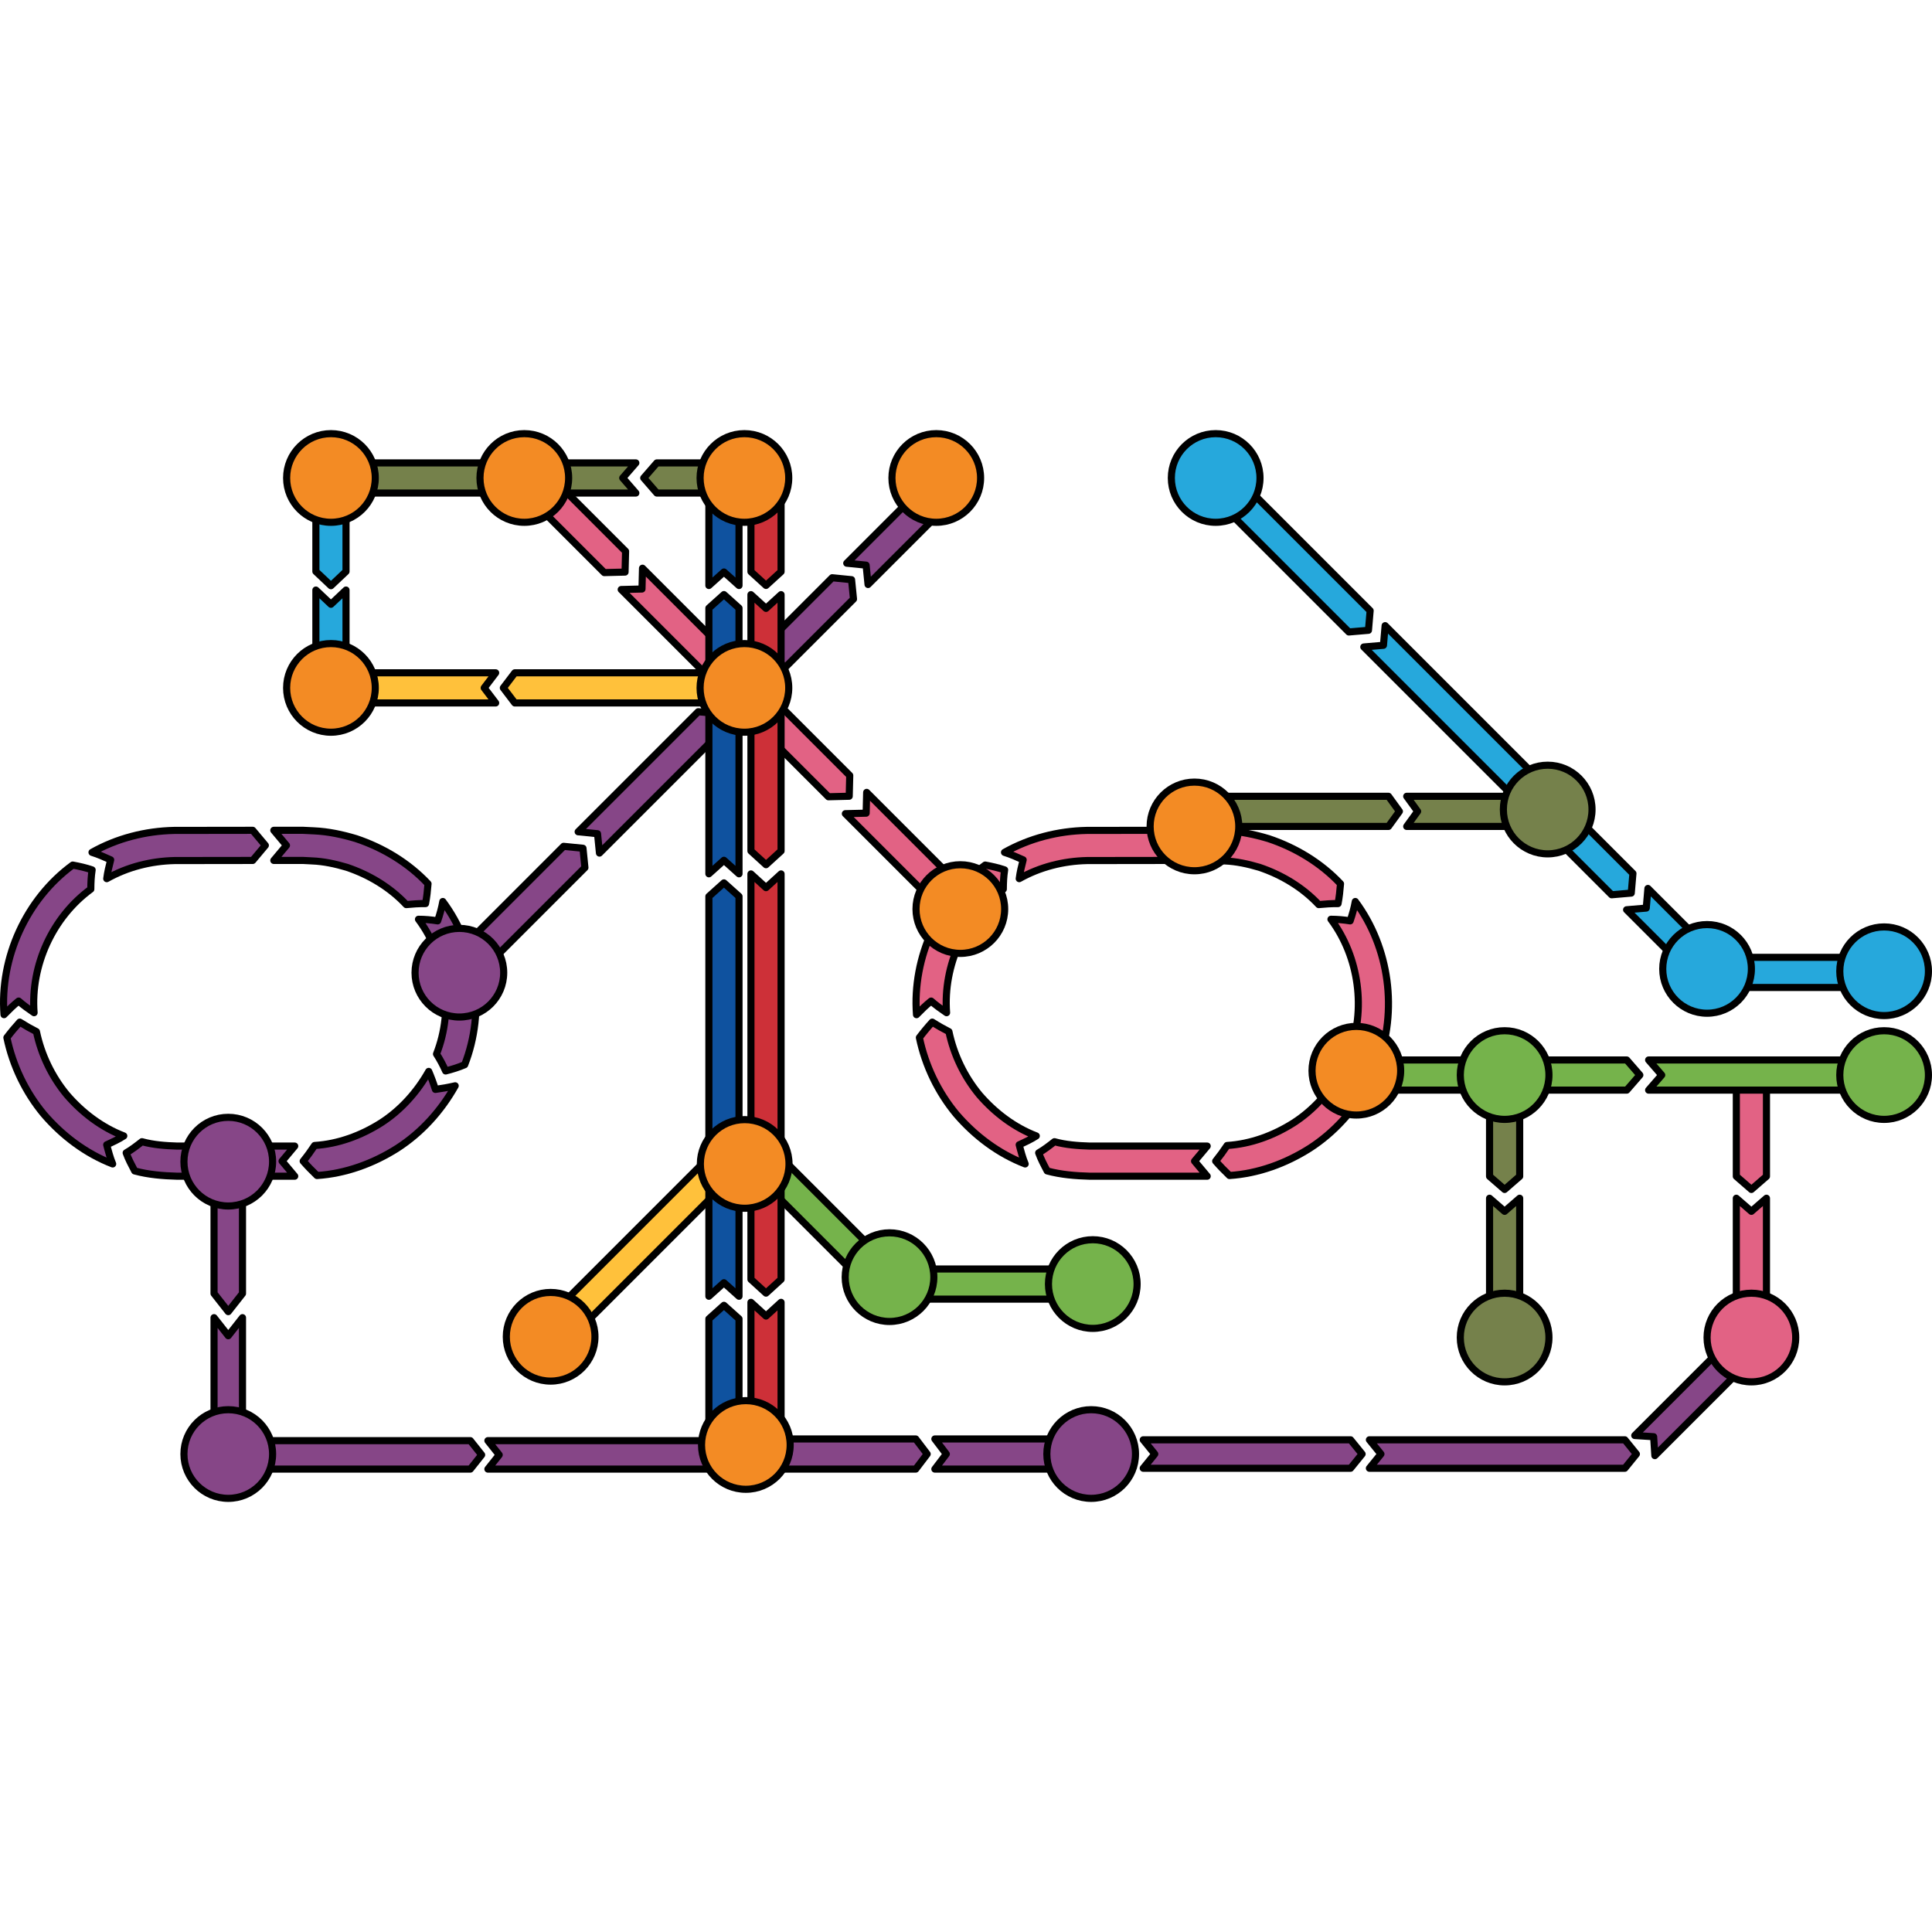 <?xml version="1.0" encoding="utf-8"?>
<!-- Created by: Science Figures, www.sciencefigures.org, Generator: Science Figures Editor -->
<svg version="1.1" id="Layer_1" xmlns="http://www.w3.org/2000/svg" xmlns:xlink="http://www.w3.org/1999/xlink" 
	 width="800px" height="800px" viewBox="0 0 271.632 150.694" enable-background="new 0 0 271.632 150.694"
	 xml:space="preserve">
<g>
	<g>
		<g>
			<polygon fill="#864687" stroke="#000000" stroke-linecap="round" stroke-linejoin="round" stroke-miterlimit="10" points="
				189.885,141.962 160.735,141.962 162.357,143.962 160.735,145.962 189.885,145.962 191.507,143.962 			"/>
		</g>
		<g>
			<polygon fill="#864687" stroke="#000000" stroke-linecap="round" stroke-linejoin="round" stroke-miterlimit="10" points="
				228.447,141.962 192.532,141.962 194.154,143.962 192.532,145.962 228.447,145.962 230.07,143.962 			"/>
		</g>
		<g>
			<polygon fill="#864687" stroke="#000000" stroke-linecap="round" stroke-linejoin="round" stroke-miterlimit="10" points="
				245.505,125.693 229.839,141.358 232.497,141.529 232.667,144.187 248.333,128.521 248.163,125.863 			"/>
		</g>
	</g>
	<g>
		<g>
			<polygon fill="#864687" stroke="#000000" stroke-linecap="round" stroke-linejoin="round" stroke-miterlimit="10" points="
				34.093,121.399 34.093,105.912 32.093,108.454 30.093,105.912 30.093,121.399 32.093,123.942 			"/>
		</g>
		<g>
			<polygon fill="#864687" stroke="#000000" stroke-linecap="round" stroke-linejoin="round" stroke-miterlimit="10" points="
				34.093,140.191 34.093,124.789 32.093,127.331 30.093,124.789 30.093,140.191 32.093,142.733 			"/>
		</g>
		<g>
			<polygon fill="#864687" stroke="#000000" stroke-linecap="round" stroke-linejoin="round" stroke-miterlimit="10" points="
				66.129,142.08 35.158,142.08 36.746,144.08 35.158,146.08 66.129,146.08 67.717,144.08 			"/>
		</g>
		<g>
			<polygon fill="#864687" stroke="#000000" stroke-linecap="round" stroke-linejoin="round" stroke-miterlimit="10" points="
				102.211,142.08 68.596,142.08 70.185,144.08 68.596,146.08 102.211,146.08 103.799,144.08 			"/>
		</g>
	</g>
	<g>
		<g>
			<polygon fill="#E26284" stroke="#000000" stroke-linecap="round" stroke-linejoin="round" stroke-miterlimit="10" points="
				248.358,104.922 248.358,95.39 248.358,92.232 248.358,89.759 246.239,91.601 244.121,89.759 244.121,92.232 244.121,95.39 
				244.121,104.922 246.239,106.764 			"/>
			<g>
				<polygon fill="#E26284" stroke="#000000" stroke-linecap="round" stroke-linejoin="round" stroke-miterlimit="10" points="
					248.358,126.661 248.358,107.998 246.239,109.84 244.121,107.998 244.121,126.661 246.239,128.503 				"/>
			</g>
		</g>
		
			<circle fill="#E26284" stroke="#000000" stroke-linecap="round" stroke-linejoin="round" stroke-miterlimit="10" cx="246.239" cy="127.582" r="6.232"/>
		<g>
			<polygon fill="#75814B" stroke="#000000" stroke-linecap="round" stroke-linejoin="round" stroke-miterlimit="10" points="
				213.662,104.922 213.662,95.39 213.662,92.232 213.662,89.759 211.544,91.601 209.426,89.759 209.426,92.232 209.426,95.39 
				209.426,104.922 211.544,106.764 			"/>
			<g>
				<polygon fill="#75814B" stroke="#000000" stroke-linecap="round" stroke-linejoin="round" stroke-miterlimit="10" points="
					213.662,126.661 213.662,107.998 211.544,109.84 209.426,107.998 209.426,126.661 211.544,128.503 				"/>
			</g>
		</g>
		<g>
			<g>
				<polygon fill="#75814B" stroke="#000000" stroke-linecap="round" stroke-linejoin="round" stroke-miterlimit="10" points="
					92.35,8.851 104.824,8.851 102.981,6.732 104.824,4.614 92.35,4.614 90.507,6.732 				"/>
			</g>
			<g>
				<polygon fill="#75814B" stroke="#000000" stroke-linecap="round" stroke-linejoin="round" stroke-miterlimit="10" points="
					76.922,8.851 89.396,8.851 87.553,6.732 89.396,4.614 76.922,4.614 75.079,6.732 				"/>
			</g>
			<g>
				<polygon fill="#75814B" stroke="#000000" stroke-linecap="round" stroke-linejoin="round" stroke-miterlimit="10" points="
					49.609,8.851 72.48,8.851 70.637,6.732 72.48,4.614 49.609,4.614 47.766,6.732 				"/>
			</g>
		</g>
		<polygon fill="#FFC13B" stroke="#000000" stroke-linecap="round" stroke-linejoin="round" stroke-miterlimit="10" points="
			80.357,127.532 103.243,104.646 100.302,104.591 100.247,101.65 77.362,124.536 77.417,127.476 		"/>
		<g>
			<g>
				<polygon fill="#75B34B" stroke="#000000" stroke-linecap="round" stroke-linejoin="round" stroke-miterlimit="10" points="
					123.673,116.097 109.938,102.362 109.547,104.967 106.942,105.358 120.677,119.093 123.282,118.702 				"/>
			</g>
			<g>
				<polygon fill="#75B34B" stroke="#000000" stroke-linecap="round" stroke-linejoin="round" stroke-miterlimit="10" points="
					151.643,117.946 126.861,117.946 128.859,120.064 126.861,122.183 151.643,122.183 153.641,120.064 				"/>
			</g>
		</g>
		<g>
			<g>
				<polygon fill="#E26284" stroke="#000000" stroke-linecap="round" stroke-linejoin="round" stroke-miterlimit="10" points="
					87.954,17.04 75.728,4.814 75.655,7.737 72.732,7.81 84.958,20.036 87.881,19.963 				"/>
			</g>
			<g>
				<path fill="#E26284" stroke="#000000" stroke-linecap="round" stroke-linejoin="round" stroke-miterlimit="10" d="M90.334,19.42
					l-0.073,2.923l-2.923,0.073l15.525,15.525c-0.137-2.124-0.274-4.259-0.41-6.402L90.334,19.42z"/>
				<path fill="#E26284" stroke="#000000" stroke-linecap="round" stroke-linejoin="round" stroke-miterlimit="10" d="
					M107.264,36.35c0.137,2.143,0.273,4.277,0.41,6.402l8.8,8.8l2.923-0.073l0.073-2.923L107.264,36.35z"/>
			</g>
			<g>
				<polygon fill="#E26284" stroke="#000000" stroke-linecap="round" stroke-linejoin="round" stroke-miterlimit="10" points="
					133.532,62.618 121.851,50.936 121.778,53.86 118.855,53.932 130.536,65.614 133.459,65.541 				"/>
			</g>
		</g>
		<g>
			<polygon fill="#FFC13B" stroke="#000000" stroke-linecap="round" stroke-linejoin="round" stroke-miterlimit="10" points="
				100.704,34.127 82.093,34.127 80.705,34.127 72.381,34.127 70.769,36.246 72.381,38.364 80.705,38.364 82.093,38.364 
				100.704,38.364 99.092,36.246 			"/>
			<g>
				<polygon fill="#FFC13B" stroke="#000000" stroke-linecap="round" stroke-linejoin="round" stroke-miterlimit="10" points="
					48.142,38.364 69.688,38.364 68.076,36.246 69.688,34.127 48.142,34.127 46.53,36.246 				"/>
			</g>
		</g>
		<g>
			<g>
				<polygon fill="#864687" stroke="#000000" stroke-linecap="round" stroke-linejoin="round" stroke-miterlimit="10" points="
					79.241,58.522 62.006,75.757 64.729,76.031 65.002,78.753 82.237,61.517 81.964,58.795 				"/>
			</g>
			<g>
				<polygon fill="#864687" stroke="#000000" stroke-linecap="round" stroke-linejoin="round" stroke-miterlimit="10" points="
					98.168,39.595 81.287,56.476 84.01,56.749 84.283,59.472 101.164,42.591 100.891,39.868 				"/>
			</g>
			<g>
				<polygon fill="#864687" stroke="#000000" stroke-linecap="round" stroke-linejoin="round" stroke-miterlimit="10" points="
					117.003,20.76 106.337,31.426 109.06,31.699 109.333,34.421 119.999,23.756 119.726,21.033 				"/>
			</g>
			<g>
				<polygon fill="#864687" stroke="#000000" stroke-linecap="round" stroke-linejoin="round" stroke-miterlimit="10" points="
					128.912,8.851 119.049,18.715 121.771,18.988 122.044,21.71 131.908,11.846 131.635,9.124 				"/>
			</g>
		</g>
		<g>
			<g>
				<polygon fill="#0F529F" stroke="#000000" stroke-linecap="round" stroke-linejoin="round" stroke-miterlimit="10" points="
					99.666,124.956 99.666,142.687 101.784,140.786 103.903,142.687 103.903,124.956 101.784,123.055 				"/>
			</g>
			<g>
				<polygon fill="#0F529F" stroke="#000000" stroke-linecap="round" stroke-linejoin="round" stroke-miterlimit="10" points="
					99.666,103.033 99.666,121.78 101.784,119.879 103.903,121.78 103.903,103.033 101.784,101.131 				"/>
			</g>
			<g>
				<polygon fill="#0F529F" stroke="#000000" stroke-linecap="round" stroke-linejoin="round" stroke-miterlimit="10" points="
					99.666,65.561 99.666,102.856 101.784,100.955 103.903,102.856 103.903,65.561 101.784,63.66 				"/>
			</g>
			<g>
				<polygon fill="#0F529F" stroke="#000000" stroke-linecap="round" stroke-linejoin="round" stroke-miterlimit="10" points="
					99.666,25.028 99.666,62.385 101.784,60.484 103.903,62.385 103.903,25.028 101.784,23.126 				"/>
			</g>
			<g>
				<polygon fill="#0F529F" stroke="#000000" stroke-linecap="round" stroke-linejoin="round" stroke-miterlimit="10" points="
					99.666,8.978 99.666,21.851 101.784,19.95 103.903,21.851 103.903,8.978 101.784,7.076 				"/>
			</g>
		</g>
		<g>
			<g>
				<polygon fill="#CD3038" stroke="#000000" stroke-linecap="round" stroke-linejoin="round" stroke-miterlimit="10" points="
					109.816,19.91 109.816,8.027 107.698,9.958 105.579,8.027 105.579,19.91 107.698,21.841 				"/>
			</g>
			<g>
				<polygon fill="#CD3038" stroke="#000000" stroke-linecap="round" stroke-linejoin="round" stroke-miterlimit="10" points="
					109.816,59.175 109.816,23.136 107.698,25.068 105.579,23.136 105.579,59.175 107.698,61.106 				"/>
			</g>
			<g>
				<polygon fill="#CD3038" stroke="#000000" stroke-linecap="round" stroke-linejoin="round" stroke-miterlimit="10" points="
					109.816,100.065 109.816,62.401 107.698,64.332 105.579,62.401 105.579,100.065 107.698,101.997 				"/>
			</g>
			<g>
				<polygon fill="#CD3038" stroke="#000000" stroke-linecap="round" stroke-linejoin="round" stroke-miterlimit="10" points="
					109.816,119.409 109.816,100.291 107.698,102.223 105.579,100.291 105.579,119.409 107.698,121.34 				"/>
			</g>
			<g>
				<polygon fill="#CD3038" stroke="#000000" stroke-linecap="round" stroke-linejoin="round" stroke-miterlimit="10" points="
					109.816,140.736 109.816,122.635 107.698,124.566 105.579,122.635 105.579,140.736 107.698,142.667 				"/>
			</g>
		</g>
		<polygon fill="#26A8DC" stroke="#000000" stroke-linecap="round" stroke-linejoin="round" stroke-miterlimit="10" points="
			48.649,19.88 48.649,8.027 46.53,10.028 44.412,8.027 44.412,19.88 46.53,21.881 		"/>
		<polygon fill="#26A8DC" stroke="#000000" stroke-linecap="round" stroke-linejoin="round" stroke-miterlimit="10" points="
			48.649,34.342 48.649,22.489 46.53,24.49 44.412,22.489 44.412,34.342 46.53,36.343 		"/>
		<g>
			<g>
				<polygon fill="#26A8DC" stroke="#000000" stroke-linecap="round" stroke-linejoin="round" stroke-miterlimit="10" points="
					192.4,28.148 192.636,25.388 187.825,20.577 187.825,20.578 172.169,4.922 171.933,7.682 169.174,7.918 186.69,25.434 
					189.64,28.384 				"/>
				<polygon fill="#26A8DC" stroke="#000000" stroke-linecap="round" stroke-linejoin="round" stroke-miterlimit="10" points="
					194.744,27.496 194.508,30.256 191.747,30.492 226.588,65.332 229.348,65.096 229.584,62.336 				"/>
			</g>
			<g>
				<polygon fill="#26A8DC" stroke="#000000" stroke-linecap="round" stroke-linejoin="round" stroke-miterlimit="10" points="
					241.116,73.868 231.692,64.444 231.456,67.204 228.696,67.44 238.12,76.864 240.88,76.628 				"/>
			</g>
			<g>
				<polygon fill="#26A8DC" stroke="#000000" stroke-linecap="round" stroke-linejoin="round" stroke-miterlimit="10" points="
					263.097,74.131 239.842,74.131 241.809,76.249 239.842,78.368 263.097,78.368 265.064,76.249 				"/>
			</g>
		</g>
		<g>
			<polygon fill="#75B34B" stroke="#000000" stroke-linecap="round" stroke-linejoin="round" stroke-miterlimit="10" points="
				228.714,88.561 215.379,88.561 212.221,88.561 192.532,88.561 194.374,90.68 192.532,92.798 212.221,92.798 215.379,92.798 
				228.714,92.798 230.555,90.68 			"/>
			<g>
				<polygon fill="#75B34B" stroke="#000000" stroke-linecap="round" stroke-linejoin="round" stroke-miterlimit="10" points="
					263.223,88.561 231.79,88.561 233.632,90.68 231.79,92.798 263.223,92.798 265.064,90.68 				"/>
			</g>
		</g>
		<g>
			<g>
				<polygon fill="#864687" stroke="#000000" stroke-linecap="round" stroke-linejoin="round" stroke-miterlimit="10" points="
					128.748,141.843 108.777,141.843 110.387,143.962 108.777,146.08 128.748,146.08 130.358,143.962 				"/>
			</g>
			<g>
				<polygon fill="#864687" stroke="#000000" stroke-linecap="round" stroke-linejoin="round" stroke-miterlimit="10" points="
					151.409,141.843 131.437,141.843 133.047,143.962 131.437,146.08 151.409,146.08 153.018,143.962 				"/>
			</g>
		</g>
		<g>
			<polygon fill="#75814B" stroke="#000000" stroke-linecap="round" stroke-linejoin="round" stroke-miterlimit="10" points="
				195.216,51.488 193.194,51.488 190.406,51.488 170.151,51.488 171.685,53.606 170.151,55.724 190.406,55.724 193.194,55.724 
				195.216,55.724 196.75,53.606 			"/>
			<g>
				<polygon fill="#75814B" stroke="#000000" stroke-linecap="round" stroke-linejoin="round" stroke-miterlimit="10" points="
					216.066,51.488 197.778,51.488 199.311,53.606 197.778,55.724 216.066,55.724 217.6,53.606 				"/>
			</g>
		</g>
		<g>
			<g>
				<path fill="#E26284" stroke="#000000" stroke-linecap="round" stroke-linejoin="round" stroke-miterlimit="10" d="
					M147.231,104.161c1.944,0.524,3.976,0.688,5.964,0.74h5.511h11.022l-1.777-2.118l1.777-2.118h-11.022h-5.511
					c-1.68-0.053-3.335-0.177-4.944-0.615c-0.684,0.537-1.444,1.128-2.217,1.567C146.357,102.516,146.776,103.3,147.231,104.161z"/>
			</g>
			<g>
				<path fill="#E26284" stroke="#000000" stroke-linecap="round" stroke-linejoin="round" stroke-miterlimit="10" d="
					M129.262,85.412c0.822,3.942,2.616,7.677,5.187,10.77c2.614,3.044,5.921,5.545,9.685,6.994
					c-0.359-0.855-0.611-1.819-0.838-2.696c0.852-0.39,1.627-0.743,2.401-1.242c-3.107-1.189-5.833-3.267-8-5.776
					c-2.123-2.56-3.599-5.639-4.282-8.887c-0.77-0.391-1.554-0.836-2.344-1.338C130.459,83.906,129.854,84.631,129.262,85.412z"/>
			</g>
			<g>
				<path fill="#E26284" stroke="#000000" stroke-linecap="round" stroke-linejoin="round" stroke-miterlimit="10" d="
					M138.517,61.155c-6.508,4.764-10.272,12.999-9.659,21.035c0.685-0.694,1.317-1.331,2.056-1.913
					c0.673,0.601,1.455,1.147,2.172,1.636c-0.504-6.65,2.591-13.425,7.976-17.371c0.005-0.885,0.044-1.821,0.186-2.705
					C140.35,61.528,139.461,61.331,138.517,61.155z"/>
			</g>
			<g>
				<path fill="#E26284" stroke="#000000" stroke-linecap="round" stroke-linejoin="round" stroke-miterlimit="10" d="
					M163.823,56.27l-11.049,0.015c-4.013,0.08-8.036,1.106-11.544,3.085c0.901,0.282,1.801,0.678,2.623,1.052
					c-0.233,0.91-0.44,1.749-0.552,2.644c2.897-1.634,6.206-2.472,9.528-2.545l10.994-0.015l1.777-2.118L163.823,56.27z"/>
			</g>
			<g>
				<path fill="#E26284" stroke="#000000" stroke-linecap="round" stroke-linejoin="round" stroke-miterlimit="10" d="
					M188.472,63.786c-2.757-2.935-6.309-5.077-10.122-6.349c-1.925-0.577-3.909-1.004-5.92-1.093l-1.506-0.074l-1.379,0h-2.755
					l1.777,2.118l-1.777,2.118h2.755l1.377,0l1.246,0.065c1.665,0.068,3.297,0.429,4.887,0.899c3.138,1.056,6.078,2.813,8.355,5.244
					c0.865-0.087,1.789-0.15,2.715-0.142C188.296,65.673,188.395,64.757,188.472,63.786z"/>
			</g>
			<g>
				<path fill="#E26284" stroke="#000000" stroke-linecap="round" stroke-linejoin="round" stroke-miterlimit="10" d="
					M193.625,89.228c2.939-7.519,1.743-16.47-3.074-22.949c-0.165,0.924-0.42,1.841-0.724,2.724
					c-0.899-0.144-1.789-0.225-2.698-0.226c3.977,5.335,4.962,12.746,2.537,18.944c0.496,0.763,0.911,1.553,1.281,2.385
					C191.852,89.88,192.761,89.595,193.625,89.228z"/>
			</g>
			<g>
				<path fill="#E26284" stroke="#000000" stroke-linecap="round" stroke-linejoin="round" stroke-miterlimit="10" d="
					M172.86,104.805c4.022-0.262,7.928-1.692,11.312-3.848c3.385-2.183,6.153-5.26,8.118-8.766
					c-0.955,0.218-1.885,0.386-2.783,0.506c-0.283-0.892-0.598-1.737-0.938-2.531c-1.629,2.889-3.911,5.441-6.709,7.242
					c-2.799,1.773-6.007,2.965-9.334,3.174c-0.48,0.729-1.016,1.465-1.607,2.201C171.509,103.459,172.157,104.135,172.86,104.805z"
					/>
			</g>
		</g>
		<g>
			<g>
				<path fill="#864687" stroke="#000000" stroke-linecap="round" stroke-linejoin="round" stroke-miterlimit="10" d="
					M18.938,104.161c1.944,0.524,3.976,0.688,5.964,0.74h5.511h11.022l-1.777-2.118l1.777-2.118H30.412h-5.511
					c-1.68-0.053-3.335-0.177-4.944-0.615c-0.684,0.537-1.444,1.128-2.217,1.567C18.064,102.516,18.483,103.3,18.938,104.161z"/>
			</g>
			<g>
				<path fill="#864687" stroke="#000000" stroke-linecap="round" stroke-linejoin="round" stroke-miterlimit="10" d="M0.969,85.412
					c0.822,3.942,2.616,7.677,5.187,10.77c2.614,3.044,5.921,5.545,9.685,6.994c-0.359-0.855-0.611-1.819-0.838-2.696
					c0.852-0.39,1.627-0.743,2.401-1.242c-3.107-1.189-5.833-3.267-8-5.776c-2.123-2.56-3.599-5.639-4.282-8.887
					c-0.771-0.391-1.554-0.836-2.345-1.338C2.166,83.906,1.561,84.631,0.969,85.412z"/>
			</g>
			<g>
				<path fill="#864687" stroke="#000000" stroke-linecap="round" stroke-linejoin="round" stroke-miterlimit="10" d="
					M10.224,61.155C3.716,65.919-0.048,74.154,0.565,82.19c0.685-0.694,1.317-1.331,2.055-1.913
					c0.673,0.601,1.455,1.147,2.172,1.636c-0.504-6.65,2.591-13.425,7.976-17.371c0.005-0.885,0.044-1.821,0.186-2.705
					C12.057,61.528,11.168,61.331,10.224,61.155z"/>
			</g>
			<g>
				<path fill="#864687" stroke="#000000" stroke-linecap="round" stroke-linejoin="round" stroke-miterlimit="10" d="M35.53,56.27
					l-11.049,0.015c-4.013,0.08-8.036,1.106-11.544,3.085c0.901,0.282,1.8,0.678,2.623,1.052c-0.233,0.91-0.44,1.749-0.552,2.644
					c2.897-1.634,6.206-2.472,9.528-2.545l10.994-0.015l1.777-2.118L35.53,56.27z"/>
			</g>
			<g>
				<path fill="#864687" stroke="#000000" stroke-linecap="round" stroke-linejoin="round" stroke-miterlimit="10" d="
					M60.179,63.786c-2.757-2.935-6.309-5.077-10.122-6.349c-1.925-0.577-3.909-1.004-5.92-1.093l-1.506-0.074l-1.378,0h-2.756
					l1.777,2.118l-1.777,2.118h2.756l1.377,0l1.246,0.065c1.664,0.068,3.296,0.429,4.886,0.899c3.138,1.056,6.078,2.813,8.355,5.244
					c0.865-0.087,1.789-0.15,2.715-0.142C60.003,65.673,60.101,64.757,60.179,63.786z"/>
			</g>
			<g>
				<path fill="#864687" stroke="#000000" stroke-linecap="round" stroke-linejoin="round" stroke-miterlimit="10" d="
					M65.332,89.228c2.939-7.519,1.743-16.47-3.074-22.949c-0.165,0.924-0.42,1.841-0.724,2.724
					c-0.899-0.144-1.789-0.225-2.698-0.226c3.977,5.335,4.963,12.746,2.537,18.944c0.496,0.763,0.911,1.553,1.281,2.385
					C63.559,89.88,64.468,89.595,65.332,89.228z"/>
			</g>
			<g>
				<path fill="#864687" stroke="#000000" stroke-linecap="round" stroke-linejoin="round" stroke-miterlimit="10" d="
					M44.567,104.805c4.022-0.262,7.928-1.692,11.312-3.848c3.385-2.183,6.153-5.26,8.118-8.766
					c-0.955,0.218-1.885,0.386-2.783,0.506c-0.283-0.892-0.598-1.737-0.938-2.531c-1.629,2.889-3.911,5.441-6.709,7.242
					c-2.799,1.773-6.007,2.965-9.333,3.174c-0.48,0.729-1.015,1.465-1.607,2.201C43.216,103.459,43.864,104.135,44.567,104.805z"/>
			</g>
		</g>
		
			<circle fill="#F38B24" stroke="#000000" stroke-linecap="round" stroke-linejoin="round" stroke-miterlimit="10" cx="190.696" cy="90.069" r="6.232"/>
		
			<circle fill="#26A8DC" stroke="#000000" stroke-linecap="round" stroke-linejoin="round" stroke-miterlimit="10" cx="240.007" cy="75.755" r="6.232"/>
		
			<circle fill="#26A8DC" stroke="#000000" stroke-linecap="round" stroke-linejoin="round" stroke-miterlimit="10" cx="264.899" cy="76.085" r="6.232"/>
		
			<circle fill="#75814B" stroke="#000000" stroke-linecap="round" stroke-linejoin="round" stroke-miterlimit="10" cx="217.6" cy="53.348" r="6.232"/>
		
			<circle fill="#F38B24" stroke="#000000" stroke-linecap="round" stroke-linejoin="round" stroke-miterlimit="10" cx="167.936" cy="55.724" r="6.232"/>
		
			<circle fill="#26A8DC" stroke="#000000" stroke-linecap="round" stroke-linejoin="round" stroke-miterlimit="10" cx="170.918" cy="6.732" r="6.232"/>
		
			<circle fill="#F38B24" stroke="#000000" stroke-linecap="round" stroke-linejoin="round" stroke-miterlimit="10" cx="131.635" cy="6.732" r="6.232"/>
		
			<circle fill="#F38B24" stroke="#000000" stroke-linecap="round" stroke-linejoin="round" stroke-miterlimit="10" cx="135.02" cy="67.342" r="6.232"/>
		
			<circle fill="#75B34B" stroke="#000000" stroke-linecap="round" stroke-linejoin="round" stroke-miterlimit="10" cx="125.063" cy="119.093" r="6.232"/>
		
			<circle fill="#75B34B" stroke="#000000" stroke-linecap="round" stroke-linejoin="round" stroke-miterlimit="10" cx="153.641" cy="120.064" r="6.232"/>
		
			<circle fill="#75B34B" stroke="#000000" stroke-linecap="round" stroke-linejoin="round" stroke-miterlimit="10" cx="211.544" cy="90.68" r="6.232"/>
		
			<circle fill="#75B34B" stroke="#000000" stroke-linecap="round" stroke-linejoin="round" stroke-miterlimit="10" cx="264.899" cy="90.68" r="6.232"/>
		
			<circle fill="#75814B" stroke="#000000" stroke-linecap="round" stroke-linejoin="round" stroke-miterlimit="10" cx="211.544" cy="127.582" r="6.232"/>
		
			<circle fill="#F38B24" stroke="#000000" stroke-linecap="round" stroke-linejoin="round" stroke-miterlimit="10" cx="104.7" cy="103.176" r="6.232"/>
		
			<circle fill="#F38B24" stroke="#000000" stroke-linecap="round" stroke-linejoin="round" stroke-miterlimit="10" cx="77.417" cy="127.476" r="6.232"/>
		
			<circle fill="#F38B24" stroke="#000000" stroke-linecap="round" stroke-linejoin="round" stroke-miterlimit="10" cx="104.864" cy="142.687" r="6.232"/>
		
			<circle fill="#F38B24" stroke="#000000" stroke-linecap="round" stroke-linejoin="round" stroke-miterlimit="10" cx="104.662" cy="36.246" r="6.232"/>
		
			<circle fill="#F38B24" stroke="#000000" stroke-linecap="round" stroke-linejoin="round" stroke-miterlimit="10" cx="104.662" cy="6.732" r="6.232"/>
		
			<circle fill="#F38B24" stroke="#000000" stroke-linecap="round" stroke-linejoin="round" stroke-miterlimit="10" cx="73.716" cy="6.732" r="6.232"/>
		
			<circle fill="#F38B24" stroke="#000000" stroke-linecap="round" stroke-linejoin="round" stroke-miterlimit="10" cx="46.53" cy="6.732" r="6.232"/>
		
			<circle fill="#F38B24" stroke="#000000" stroke-linecap="round" stroke-linejoin="round" stroke-miterlimit="10" cx="46.53" cy="36.246" r="6.232"/>
		
			<circle fill="#864687" stroke="#000000" stroke-linecap="round" stroke-linejoin="round" stroke-miterlimit="10" cx="64.586" cy="76.29" r="6.232"/>
		
			<circle fill="#864687" stroke="#000000" stroke-linecap="round" stroke-linejoin="round" stroke-miterlimit="10" cx="32.093" cy="102.856" r="6.232"/>
		
			<circle fill="#864687" stroke="#000000" stroke-linecap="round" stroke-linejoin="round" stroke-miterlimit="10" cx="32.093" cy="143.962" r="6.232"/>
		
			<circle fill="#864687" stroke="#000000" stroke-linecap="round" stroke-linejoin="round" stroke-miterlimit="10" cx="153.415" cy="143.962" r="6.232"/>
	</g>
</g>
</svg>